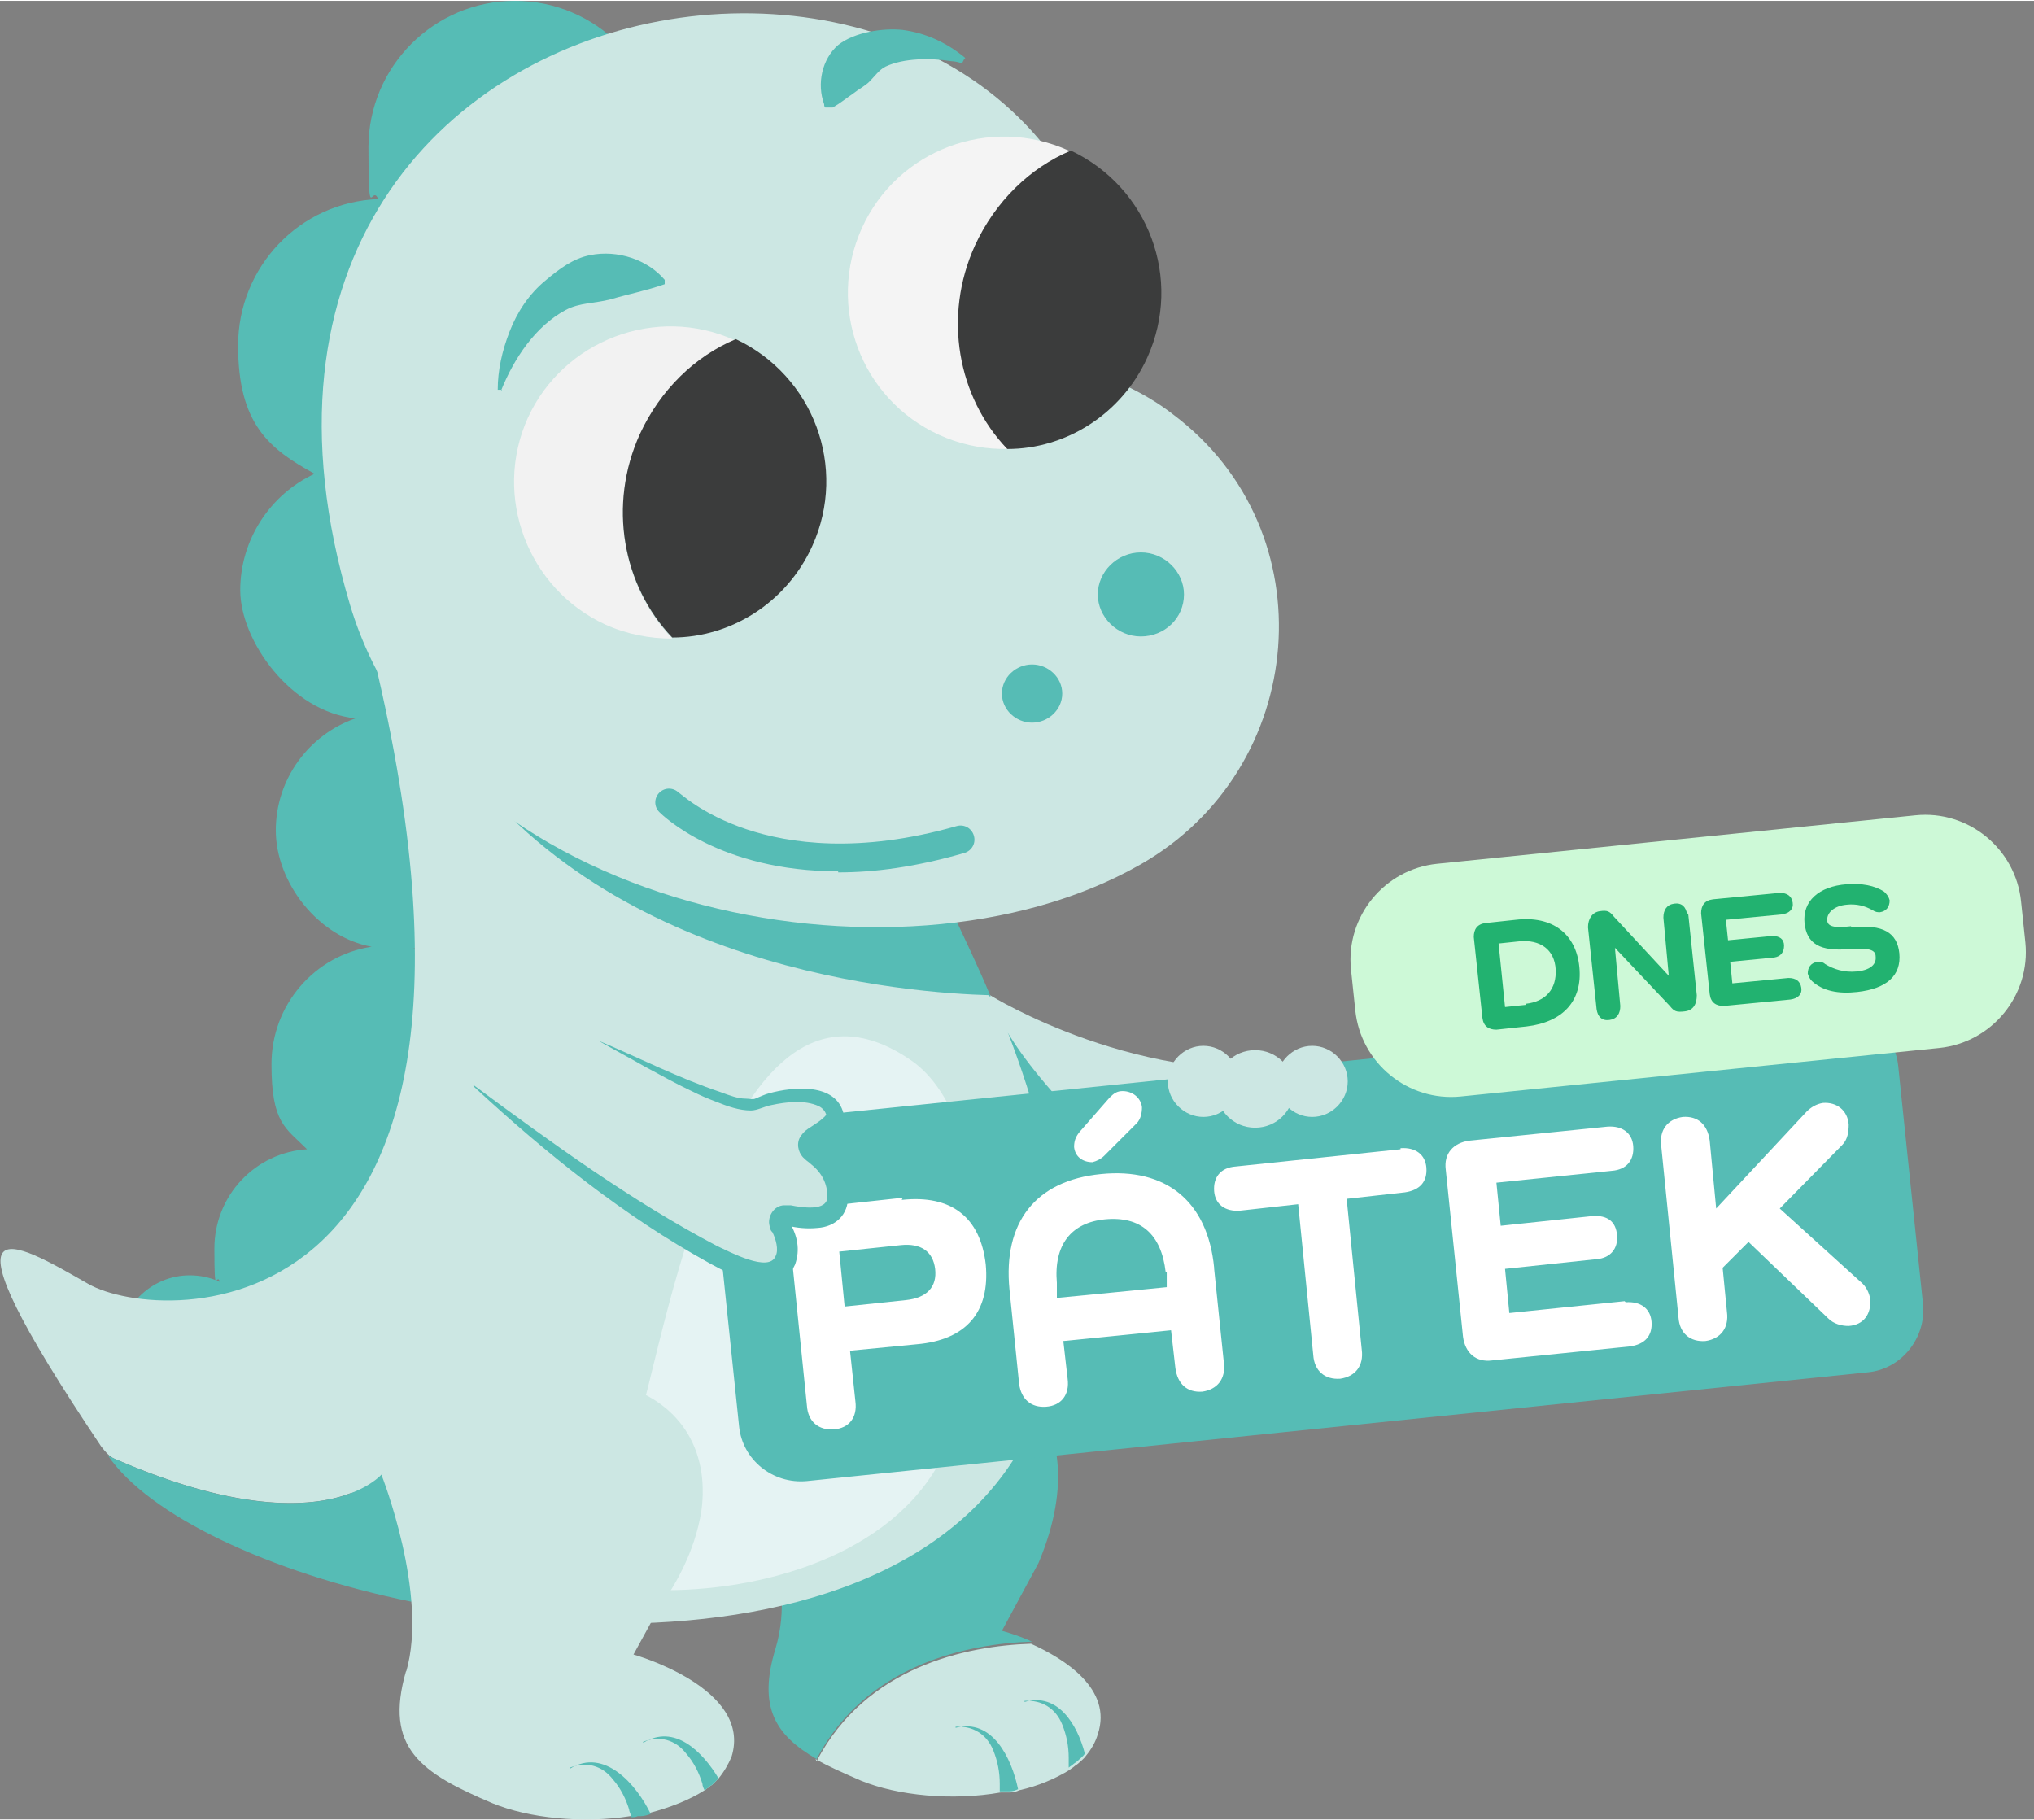 <?xml version="1.0" encoding="UTF-8"?>
<svg id="Layer_1" xmlns="http://www.w3.org/2000/svg" width="66.6mm" height="59.6mm" xmlns:xlink="http://www.w3.org/1999/xlink" version="1.1" viewBox="0 0 188.8 168.8">
  <rect x="0" y="0" width="188.8" height="168.8" fill="#808080" stroke="none"/>
  <!-- Generator: Adobe Illustrator 29.7.1, SVG Export Plug-In . SVG Version: 2.1.1 Build 8)  -->
  <defs>
    <style>
      .st0 {
        fill: none;
      }

      .st1 {
        fill: #f4f4f4;
      }

      .st2 {
        fill: #22b270;
      }

      .st3 {
        fill: #e5f3f3;
      }

      .st4 {
        fill: #56bcb5;
      }

      .st5 {
        fill: #cce7e3;
      }

      .st6 {
        fill: #fff;
      }

      .st7 {
        fill: #f2f2f2;
      }

      .st8 {
        fill: #3b3c3c;
      }

      .st9 {
        clip-path: url(#clippath);
      }

      .st10 {
        fill: #cdf9d7;
      }
    </style>
    <clipPath id="clippath">
      <rect class="st0" width="188.8" height="168.8"/>
    </clipPath>
  </defs>
  <g class="st9">
    <path class="st5" d="M91.9,92.3s14.1,8.8,29.8,6.5l-28.7,7.8-1.1-14.3Z"/>
    <path class="st4" d="M61.4,13.6C61.4,6.1,55.3,0,47.8,0s-13.6,6.1-13.6,13.6.3,3.3.9,4.8c-7.3.3-13,6.3-13,13.6s2.9,9.6,7.1,11.9c-4.1,1.9-6.9,6.1-6.9,10.8s4.7,11.3,10.7,11.9c-4.3,1.5-7.4,5.6-7.4,10.4s3.9,9.9,8.9,10.8c-5.3.8-9.3,5.4-9.3,10.9s1.3,5.9,3.3,7.9c-4.8.3-8.6,4.3-8.6,9.2s.2,2.1.5,3.1c-.9-.4-1.8-.6-2.8-.6-3.6,0-6.6,3-6.6,6.6s3,6.6,6.6,6.6,6.6-3,6.6-6.6,0-.9-.1-1.4c1.4.9,3.2,1.5,5,1.5,5.1,0,9.2-4.1,9.2-9.2s-.9-4.4-2.3-6c0,0,0,0,.1,0,6.1,0,11-4.9,11-11s-3.9-9.9-8.9-10.8c5.3-.8,9.3-5.4,9.3-10.9s-4.2-10.2-9.6-10.9c4.8-1.6,8.3-6.1,8.3-11.4s-2.2-8-5.6-10.1c5-2,8.6-6.9,8.6-12.6s-.3-3.3-.9-4.8c7.3-.3,13-6.3,13-13.6"/>
    <path class="st5" d="M75.7,163.2c1.2.7,2.6,1.3,4.2,2,3.4,1.4,8.5,1.9,13,1.1.2,0,.3,0,.5,0,.1,0,.2,0,.4,0,.3,0,.6-.1.8-.2,1.8-.4,3.4-1.1,4.7-1.9.1-.1.3-.2.4-.3.1-.1.3-.2.4-.3.2-.2.5-.4.7-.7.5-.6.9-1.3,1.1-2,1.4-4.2-3.1-7-6.2-8.4-6,.2-15.3,2.1-19.9,10.9"/>
    <path class="st4" d="M72,152.9c2.1-7.2-2.3-12.7-2.3-12.7l10.9-12.9,5.9-4.1c4.8,1.6,16.1,7,9.9,21.8l-3.4,6.3s1.2.3,2.8,1c-6,.2-15.4,2.1-20,10.9-3.8-2.2-5.5-4.8-3.8-10.3"/>
    <path class="st4" d="M91.6,111l-.4-18.9c.1,0,.4.1.7.2.8,2.7,4,8.5,15.4,18.3-4.1,1.4-9.4,2.2-15.7.4"/>
    <path class="st5" d="M32.6,138.5c-3.3,1.3-10,2-21.8-3.1-.6-.2-1-.7-1.4-1.2-15.9-23.7-8.2-19.1-1.2-15.1,6.8,3.9,42.2,5.3,26.2-59.4-.7-2.8,2.3-5,4.7-3.6l15.3,8.9c3.3,1.9,1.1,7-2.5,5.9-3.3-1-5.6,3.2-3.1,5.5,13.8,12.4,33.1,14.8,41.1,15.2,1.2,0,2.3.8,2.8,2,21.2,52-20,61.2-51.9,55.6-1.4-.3-2.5-1.4-2.6-2.9-.1-1.4-.5-3.3-1.3-5.8-.6-1.8-2.5-2.6-4.2-2"/>
    <path class="st4" d="M9.9,135c19.8,8.9,25.6,1.7,25.6,1.7,2.6,6.5,3,10,2.7,11.9-13.2-2.7-24.4-8-28.2-13.6"/>
    <path class="st4" d="M41.4,68.5l36.5,10.8,10.3,4.9c1.1,2.3,2.8,5.9,3.7,8.1-7.3-.2-36.3-2.2-50.5-23.8"/>
    <path class="st3" d="M58.7,133.4c-.2.3-1,.8-1,.8,0,.3,1.7,3.1,2,3.8,1.2,2.9,1.2,6.5.4,9.5,9.5.4,21.7-2.7,26.8-11.3,5.4-9.1,6.2-32.1-2.4-37.9-18.2-12.4-23.6,31.9-25.8,35.1"/>
    <path class="st5" d="M37.7,155c-2.1,7.2,1.4,9.5,8,12.3,3.4,1.4,8.4,1.9,12.8,1.2.2,0,.4,0,.6-.1h0c0,0,.2,0,.3,0,.3,0,.6-.1.9-.2,1.9-.5,3.7-1.2,5.1-2.1.1,0,.2-.2.3-.2.1-.1.2-.2.4-.3.2-.2.4-.4.6-.6.5-.6.9-1.3,1.2-2,2-6.4-9.1-9.5-9.1-9.5l3.4-6.2c7.6-18.6-11.9-22.4-11.9-22.4l-14.9,11.9s4.4,11.1,2.3,18.3"/>
    <path class="st5" d="M32.5,56.1c8.5,28.3,50.8,36.9,73.3,24.1,15.7-8.9,17.5-31,3.1-41.8-1.4-1.1-3.1-2.1-4.9-2.9.3-53.1-90.6-43.4-71.5,20.6"/>
    <path class="st1" d="M106.4,33.1c-3.3,7.3-11.9,10.5-19.2,7.2-7.3-3.3-10.5-11.9-7.2-19.2,3.3-7.3,11.9-10.5,19.2-7.2,7.3,3.3,10.5,11.9,7.2,19.2"/>
    <path class="st8" d="M106.5,33.1c3.3-7.3.1-15.8-7.1-19.2-3.8,1.6-7,4.7-8.9,8.8-3,6.6-1.6,14.1,3,18.9,5.4,0,10.6-3.2,13-8.5"/>
    <path class="st4" d="M109.9,55.1c0,2.2-1.8,3.9-4,3.9s-4-1.8-4-3.9,1.8-3.9,4-3.9,4,1.8,4,3.9"/>
    <path class="st4" d="M98.6,64.3c0,1.5-1.3,2.7-2.8,2.7s-2.8-1.2-2.8-2.7,1.3-2.7,2.8-2.7,2.8,1.2,2.8,2.7"/>
    <path class="st4" d="M77.8,80.9c3.4,0,7.2-.5,11.7-1.8.7-.2,1.1-.9.9-1.6-.2-.7-.9-1.1-1.6-.9-9.1,2.6-15.6,1.6-19.5.3-4.2-1.4-6.2-3.4-6.3-3.4-.5-.5-1.3-.5-1.8,0-.5.5-.5,1.3,0,1.8.3.3,5.6,5.5,16.6,5.5"/>
    <path class="st4" d="M46.5,36.2c1.2-3,3.2-6,6-7.5,1.3-.7,2.7-.6,4.2-1,1.7-.5,3.3-.8,5-1.4v-.4c-1.6-1.9-4.4-2.8-6.9-2.3-1.6.3-2.9,1.3-4.1,2.3-1.6,1.3-2.7,3-3.4,4.8-.7,1.8-1.1,3.6-1.1,5.4h.4Z"/>
    <path class="st4" d="M89.6,5.3c-1.7-1.4-3.6-2.3-5.8-2.6-1.8-.2-4.5.2-6,1.4-1.5,1.3-2,3.6-1.3,5.5,0,.1,0,.2.1.3h.4c.1,0,.2,0,.3,0,.7-.4,1.3-.9,1.9-1.3.5-.4,1.1-.7,1.5-1.1.5-.5.9-1.1,1.5-1.4,1.7-.8,4.2-.8,6.1-.5.3,0,.7.1,1,.2l.2-.4Z"/>
    <path class="st5" d="M60.3,150.2s13-17.7-6.8-22.3"/>
    <path class="st5" d="M60.4,150.2c2.3-2.9,4.1-6.3,4.7-10,.8-5.8-2.1-10.3-7.8-11.8-1.2-.3-2.5-.5-3.7-.6v.2c2.1,1,4.3,2,6.2,3.4,1.8,1.3,3.3,3,3.9,5.2.8,3.4-.2,7.1-1.6,10.3-.5,1.1-1.1,2.2-1.7,3.2h.1Z"/>
    <path class="st7" d="M59.4,40.3c1.9-4.1,5.1-7.2,8.9-8.8,0,0,0,0-.1,0-7.3-3.3-15.9,0-19.2,7.2-3.3,7.3,0,15.9,7.2,19.2,2,.9,4.1,1.3,6.2,1.3-4.6-4.8-6-12.3-3-18.9"/>
    <path class="st8" d="M75.4,50.6c3.3-7.3.1-15.8-7.1-19.2-3.8,1.6-7,4.7-8.9,8.8-3,6.6-1.6,14.1,3,18.9,5.4,0,10.6-3.2,13-8.5"/>
    <path class="st5" d="M59.7,161.6l5.5,3.8.5.4c.1-.1.2-.2.4-.3-.8-1.7-3-5.6-6.4-3.9"/>
    <path class="st4" d="M59.7,161.6c1.5-.6,3-.2,4,1.1.7.8,1.2,1.8,1.5,2.8,0,.2.1.4.2.6.1,0,.2-.2.3-.2.1-.1.2-.2.4-.3.2-.2.4-.4.6-.6-1.5-2.5-4.1-5.1-7-3.3"/>
    <path class="st5" d="M52.9,164l5.5,3.8.8.6h0c0,0,.2,0,.3,0-.5-1.3-2.8-6.3-6.6-4.3"/>
    <path class="st4" d="M52.9,164c1.5-.6,3-.2,4,1.1.7.8,1.2,1.8,1.5,2.8,0,.2.2.5.2.7.2,0,.4,0,.6-.1h0c0,0,.2,0,.3,0,.3,0,.6-.1.9-.2-1.3-2.7-4.3-6.2-7.5-4.2"/>
    <path class="st5" d="M95.1,157.8l4.1,5.3.4.6c.1-.1.3-.2.4-.3-.2-1.9-1.2-6.1-4.9-5.5"/>
    <path class="st4" d="M95.1,157.8c1.6-.1,2.9.7,3.5,2.2.4,1,.6,2,.6,3.1,0,.3,0,.6,0,.9.1-.1.3-.2.4-.3.1-.1.3-.2.4-.3.2-.2.5-.4.7-.7-.7-2.7-2.5-5.7-5.6-4.8"/>
    <path class="st5" d="M88.7,160.2l4.1,5.3.5.7c.1,0,.2,0,.4,0-.2-1.7-1-6.5-5-5.9"/>
    <path class="st4" d="M88.7,160.2c1.6-.1,2.9.7,3.5,2.2.4,1,.6,2,.6,3.1,0,.2,0,.5,0,.7.2,0,.3,0,.5,0,.1,0,.2,0,.4,0,.3,0,.6-.1.8-.2-.6-2.9-2.4-6.6-5.8-5.7"/>
    <path class="st4" d="M173.4,127.3l-98.5,10.1c-3.2.3-6-2-6.3-5.1l-2.3-22.1c-.3-3.2,2-6,5.1-6.3l98.5-10.1c3.2-.3,6,2,6.3,5.1l2.3,22.1c.3,3.1-2,6-5.1,6.3"/>
    <path class="st6" d="M83.7,111.3c4.6-.5,7.3,1.6,7.8,6,.4,4.4-1.8,7-6.4,7.4l-6.2.6.5,4.7c.2,1.5-.6,2.5-2,2.6-1.4.1-2.4-.7-2.5-2.2l-1.6-15.7c-.2-1.5.7-2.5,2.2-2.7l8.3-.9ZM84.1,120.6c1.9-.2,2.9-1.2,2.7-2.9-.2-1.6-1.3-2.4-3.2-2.2l-5.7.6.5,5.1,5.7-.6Z"/>
    <path class="st6" d="M112.7,117.7l.9,8.7c.2,1.5-.6,2.5-2,2.7-1.4.1-2.3-.7-2.5-2.2l-.4-3.5-10,1,.4,3.5c.2,1.5-.6,2.5-2,2.6-1.4.1-2.3-.7-2.5-2.1l-.9-8.8c-.6-6.2,2.4-10.1,8.5-10.7,6-.6,9.9,2.5,10.5,8.7M108.2,118c-.4-3.5-2.3-5.2-5.6-4.9-3.2.3-4.8,2.4-4.5,5.9v1.4c.1,0,10.2-1,10.2-1v-1.4ZM105.5,104.2l-3,3c-.3.3-.7.5-1.1.6-.9,0-1.6-.5-1.7-1.4,0-.5.1-.9.5-1.4l2.8-3.2c.4-.4.7-.6,1.2-.6.9,0,1.7.6,1.8,1.5,0,.5-.1,1.1-.5,1.5"/>
    <path class="st6" d="M130,106.5c1.4-.1,2.3.6,2.4,1.8.1,1.3-.6,2.1-2,2.3l-5.4.6,1.4,14c.2,1.5-.6,2.5-2,2.7-1.4.1-2.4-.7-2.5-2.2l-1.4-14-5.4.6c-1.4.1-2.3-.6-2.4-1.8-.1-1.3.6-2.2,2-2.3l15.3-1.6Z"/>
    <path class="st6" d="M150.9,120.8c1.4-.1,2.3.6,2.4,1.8.1,1.3-.6,2.1-2,2.3l-12.8,1.3c-1.5.2-2.5-.7-2.7-2.2l-1.6-15.5c-.2-1.5.7-2.5,2.2-2.7l12.8-1.3c1.4-.1,2.3.6,2.4,1.8.1,1.3-.6,2.2-2,2.3l-10.7,1.1.4,4,8.5-.9c1.4-.1,2.2.5,2.3,1.8.1,1.2-.6,2.1-1.9,2.2l-8.5.9.4,4.1,10.7-1.1Z"/>
    <path class="st6" d="M172.7,118.9c.5.4.8,1,.9,1.6.1,1.4-.6,2.4-2,2.5-.7,0-1.4-.2-1.9-.7l-7.4-7.1-2.4,2.4.4,4.1c.2,1.5-.6,2.5-2,2.7-1.4.1-2.4-.7-2.5-2.2l-1.6-15.9c-.2-1.5.6-2.5,2-2.7,1.4-.1,2.3.7,2.5,2.2l.6,6.3,8.4-9c.4-.4.9-.7,1.5-.8,1.3-.1,2.3.7,2.4,2,0,.7-.1,1.4-.6,1.9l-5.8,5.9,7.5,6.8Z"/>
    <path class="st5" d="M44,100.8s13.4,11.4,23.6,16.3c6.2,3.1,6.1-1.4,4.9-3.3-.3-.5.1-1.2.7-1,1.9.4,4.7.5,4.6-1.9,0-2.1-1.3-3.3-2.4-4-.6-.3-.6-1.2,0-1.5,1.1-.6,2.3-1.5,2.2-2.2-.6-2.5-5.4-1.7-7.1-.9-1.7.8-8.2-2.5-14.8-5.9"/>
    <path class="st4" d="M44,100.8c6.7,6.2,13.9,12,21.9,16.4,2.2,1.2,6.4,3.4,7.9.1.5-1.4.2-2.7-.5-3.9,0,0,0,.2,0,.3,0,0-.1,0-.2,0,.9.2,1.8.3,2.8.2,1.6-.1,2.9-1.2,2.8-3,0-1.7-.9-3.3-2.3-4.2-.2-.2-.4-.3-.6-.4,0,0,0,0,0,0,0,0,0,0,0,0,0,0,0,0,0,0,0,0,0,0,0,0,.4-.2.7-.5,1.1-.7.6-.5,1.6-1.3,1.4-2.3-.7-2.9-4.7-2.5-6.9-1.9-.4.1-.8.3-1.3.5-.2.1-.6,0-.9,0-.7,0-1.5-.3-2.3-.6-3.9-1.3-7.6-3.2-11.4-4.8,1.4.8,2.9,1.6,4.3,2.4,1.5.8,2.9,1.6,4.4,2.3.8.4,1.5.7,2.3,1,1,.4,2.1.8,3.2.8.6,0,1.3-.4,1.9-.5,1.4-.3,3.1-.5,4.4.1.4.2.6.5.7.8,0-.1,0,0,0,0-.4.5-1.1.9-1.7,1.3-.3.2-.6.5-.8.9-.3.7,0,1.5.5,1.9.2.2.4.3.6.5,1,.8,1.5,1.8,1.5,3,0,1.4-2.4,1-3.4.8-.2,0-.4,0-.6,0-1,0-1.7,1.2-1.3,2.1,0,.2.1.3.2.4.3.6.6,1.6.3,2.2-.6,1.6-4.3-.4-5.4-.9-8-4.2-15.4-9.6-22.7-15"/>
    <path class="st5" d="M115,100.3c0,1.8-1.5,3.3-3.3,3.3s-3.3-1.5-3.3-3.3,1.5-3.3,3.3-3.3,3.3,1.5,3.3,3.3"/>
    <path class="st5" d="M120.1,101c0,2-1.6,3.6-3.6,3.6s-3.6-1.6-3.6-3.6,1.6-3.6,3.6-3.6,3.6,1.6,3.6,3.6"/>
    <path class="st5" d="M125.1,100.3c0,1.8-1.5,3.3-3.3,3.3s-3.3-1.5-3.3-3.3,1.5-3.3,3.3-3.3,3.3,1.5,3.3,3.3"/>
    <g>
      <path class="st10" d="M180,97.2l-44.4,4.5c-4.9.5-9.3-3.1-9.8-8l-.4-3.8c-.5-4.9,3.1-9.3,8-9.8l44.4-4.5c4.9-.5,9.3,3.1,9.8,8l.4,3.8c.5,4.9-3.1,9.3-8,9.8"/>
      <g>
        <path class="st2" d="M156.7,84.7l.8,7.6c0,.8-.3,1.4-1.1,1.5s-1,0-1.4-.5l-5.1-5.4h0s.5,5.4.5,5.4c0,.7-.3,1.2-1,1.3s-1.1-.3-1.2-1l-.8-7.6c0-.8.4-1.4,1.1-1.5s.9,0,1.3.5l5.1,5.5h0s-.5-5.4-.5-5.4c0-.7.3-1.2,1-1.3s1.1.3,1.2,1"/>
        <path class="st2" d="M140.7,85.3c3.4-.4,5.6,1.3,5.9,4.4s-1.5,5.1-4.9,5.5l-2.8.3c-.7,0-1.2-.3-1.3-1.1l-.8-7.5c0-.7.3-1.2,1.1-1.3l2.8-.3ZM141.6,93.1c1.9-.2,2.9-1.4,2.8-3.2s-1.4-2.8-3.4-2.6l-1.9.2.6,5.9,1.9-.2Z"/>
        <path class="st2" d="M166,90.7c.7,0,1.1.3,1.2.9s-.3,1-1,1.1l-6.2.6c-.7,0-1.2-.3-1.3-1.1l-.8-7.5c0-.7.3-1.2,1.1-1.3l6.2-.6c.7,0,1.1.3,1.2.9s-.3,1-1,1.1l-5.2.5.2,1.9,4.1-.4c.7,0,1.1.3,1.1.9s-.3,1-.9,1.1l-4.1.4.2,2,5.2-.5Z"/>
        <path class="st2" d="M171.9,86c2.9-.3,4.2.5,4.4,2.4.2,2.1-1.2,3.3-3.9,3.6-1.8.2-3.2-.1-4.2-1-.2-.2-.3-.4-.4-.7,0-.6.3-1,.9-1.1.2,0,.5,0,.7.2.8.5,1.8.8,2.9.7,1.2-.1,1.9-.6,1.8-1.4,0-.6-.6-.8-2.3-.7-2.9.3-4.1-.5-4.3-2.4-.2-2,1.3-3.4,3.9-3.6,1.4-.1,2.6.1,3.5.7.2.2.4.4.5.8,0,.6-.3,1-.9,1.1-.2,0-.4,0-.7-.2-.7-.4-1.5-.6-2.4-.5-1.1.1-1.8.7-1.8,1.4,0,.6.6.8,2.2.6"/>
      </g>
    </g>
  </g>
</svg>